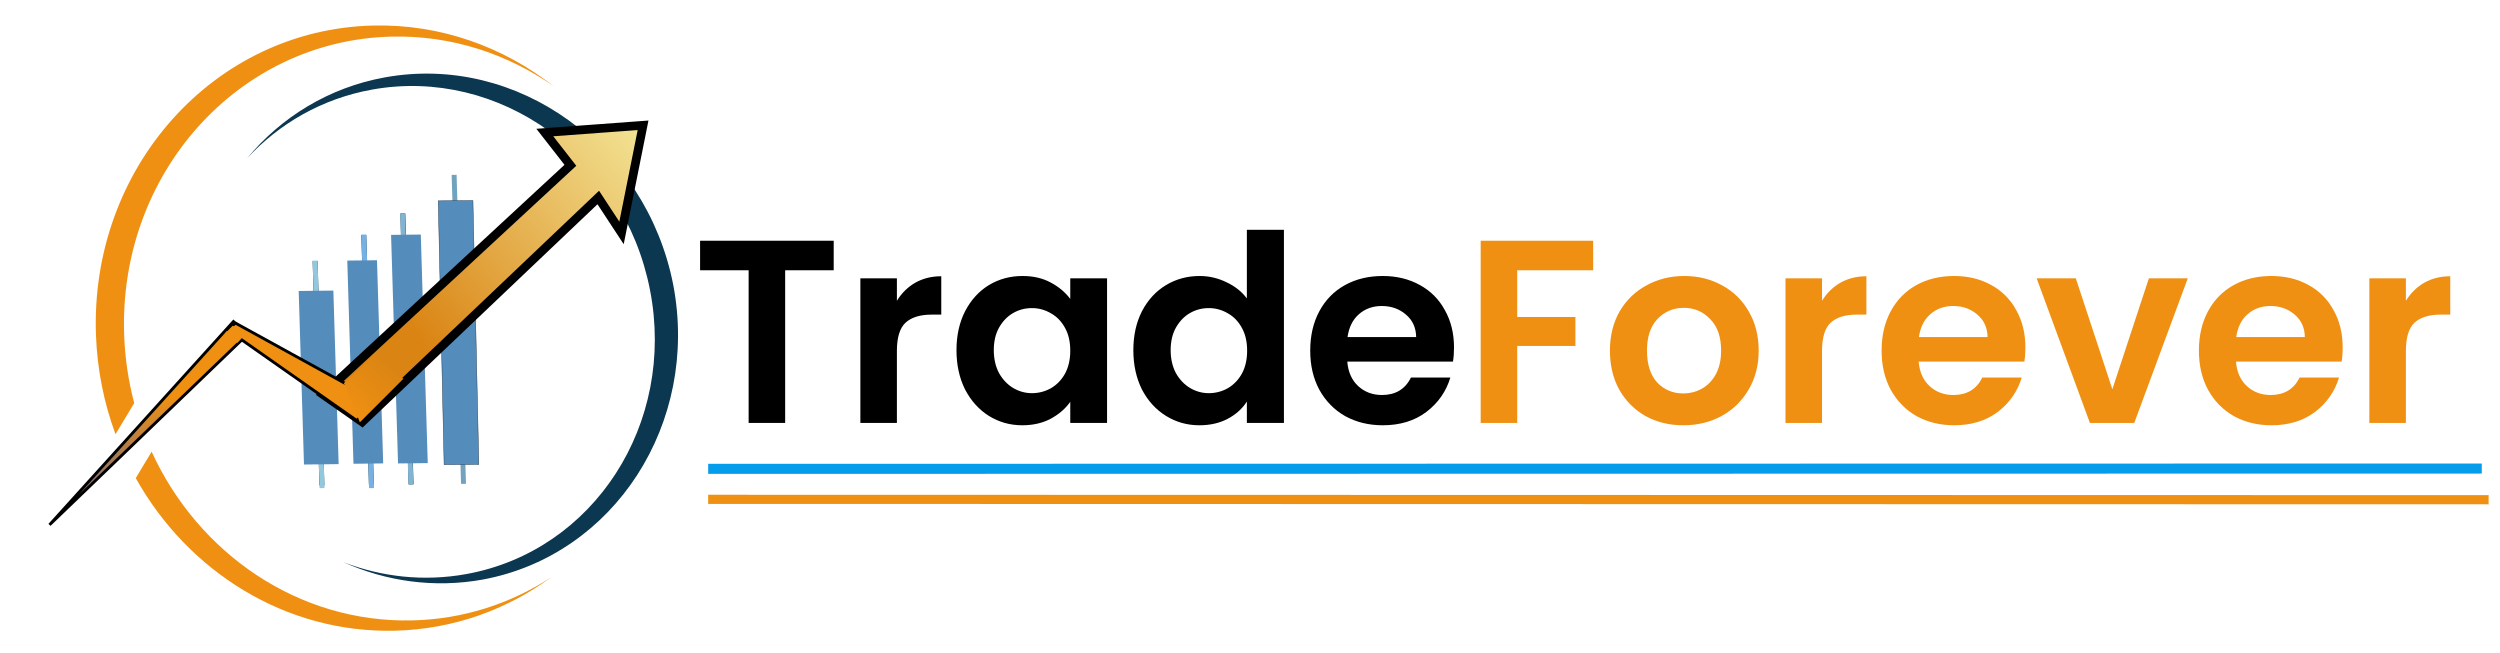 <svg width="5214" height="1362" viewBox="0 0 5214 1362" fill="none" xmlns="http://www.w3.org/2000/svg">
<path d="M1738.77 502.14V563.644H1637.54V882.049H1561.34V563.644H1460.1V502.14H1738.77ZM1870.57 627.325C1880.37 611.359 1893.07 598.841 1908.67 589.769C1924.64 580.698 1942.78 576.162 1963.1 576.162V656.172H1942.96C1919.01 656.172 1900.87 661.796 1888.53 673.044C1876.56 684.293 1870.57 703.887 1870.57 731.827V882.049H1794.37V580.516H1870.57V627.325ZM1994.83 730.194C1994.83 699.714 2000.82 672.682 2012.79 649.096C2025.13 625.51 2041.64 607.368 2062.32 594.668C2083.36 581.968 2106.77 575.618 2132.53 575.618C2155.03 575.618 2174.62 580.154 2191.31 589.225C2208.37 598.296 2221.98 609.726 2232.14 623.515V580.516H2308.88V882.049H2232.14V837.962C2222.34 852.113 2208.73 863.906 2191.31 873.34C2174.26 882.412 2154.48 886.947 2131.99 886.947C2106.59 886.947 2083.36 880.416 2062.32 867.353C2041.64 854.29 2025.13 835.966 2012.79 812.381C2000.82 788.432 1994.83 761.037 1994.83 730.194ZM2232.14 731.283C2232.14 712.777 2228.51 696.993 2221.25 683.93C2213.99 670.504 2204.2 660.344 2191.86 653.45C2179.52 646.193 2166.28 642.565 2152.13 642.565C2137.97 642.565 2124.91 646.012 2112.94 652.906C2100.96 659.8 2091.17 669.96 2083.55 683.386C2076.29 696.449 2072.66 712.051 2072.66 730.194C2072.66 748.337 2076.29 764.302 2083.55 778.091C2091.17 791.517 2100.96 801.858 2112.94 809.115C2125.27 816.372 2138.34 820.001 2152.13 820.001C2166.28 820.001 2179.52 816.554 2191.86 809.659C2204.2 802.402 2213.99 792.242 2221.25 779.179C2228.51 765.754 2232.14 749.788 2232.14 731.283ZM2363.71 730.194C2363.71 699.714 2369.69 672.682 2381.67 649.096C2394.01 625.51 2410.7 607.368 2431.74 594.668C2452.79 581.968 2476.19 575.618 2501.95 575.618C2521.55 575.618 2540.24 579.972 2558.02 588.681C2575.8 597.026 2589.95 608.275 2600.47 622.426V479.28H2677.76V882.049H2600.47V837.418C2591.04 852.295 2577.79 864.269 2560.74 873.34C2543.68 882.412 2523.91 886.947 2501.41 886.947C2476.01 886.947 2452.79 880.416 2431.74 867.353C2410.7 854.29 2394.01 835.966 2381.67 812.381C2369.69 788.432 2363.71 761.037 2363.71 730.194ZM2601.01 731.283C2601.01 712.777 2597.39 696.993 2590.13 683.93C2582.87 670.504 2573.07 660.344 2560.74 653.45C2548.4 646.193 2535.16 642.565 2521 642.565C2506.85 642.565 2493.79 646.012 2481.82 652.906C2469.84 659.8 2460.05 669.96 2452.43 683.386C2445.17 696.449 2441.54 712.051 2441.54 730.194C2441.54 748.337 2445.17 764.302 2452.43 778.091C2460.05 791.517 2469.84 801.858 2481.82 809.115C2494.15 816.372 2507.22 820.001 2521 820.001C2535.16 820.001 2548.4 816.554 2560.74 809.659C2573.07 802.402 2582.87 792.242 2590.13 779.179C2597.39 765.754 2601.01 749.788 2601.01 731.283ZM3032.49 724.751C3032.49 735.637 3031.76 745.434 3030.31 754.142H2809.87C2811.69 775.914 2819.31 792.968 2832.73 805.305C2846.16 817.642 2862.67 823.811 2882.26 823.811C2910.57 823.811 2930.7 811.655 2942.68 787.344H3024.87C3016.16 816.372 2999.47 840.321 2974.79 859.189C2950.12 877.695 2919.82 886.947 2883.9 886.947C2854.87 886.947 2828.74 880.597 2805.52 867.897C2782.66 854.835 2764.7 836.511 2751.64 812.925C2738.94 789.339 2732.59 762.125 2732.59 731.283C2732.59 700.077 2738.94 672.682 2751.64 649.096C2764.34 625.51 2782.12 607.368 2804.98 594.668C2827.84 581.968 2854.14 575.618 2883.9 575.618C2912.56 575.618 2938.14 581.786 2960.64 594.123C2983.5 606.461 3001.1 624.059 3013.44 646.919C3026.14 669.416 3032.49 695.36 3032.49 724.751ZM2953.56 702.98C2953.2 683.386 2946.13 667.783 2932.34 656.172C2918.55 644.197 2901.68 638.21 2881.72 638.21C2862.85 638.21 2846.89 644.016 2833.82 655.627C2821.12 666.876 2813.32 682.66 2810.42 702.98H2953.56Z" fill="black"/>
<path d="M3322.69 502.14V563.644H3164.3V661.07H3285.68V721.486H3164.3V882.049H3088.1V502.14H3322.69ZM3510.62 886.947C3481.59 886.947 3455.46 880.597 3432.24 867.897C3409.02 854.835 3390.69 836.511 3377.27 812.925C3364.2 789.339 3357.67 762.125 3357.67 731.283C3357.67 700.44 3364.39 673.226 3377.81 649.64C3391.6 626.055 3410.29 607.912 3433.87 595.212C3457.46 582.149 3483.76 575.618 3512.79 575.618C3541.82 575.618 3568.13 582.149 3591.71 595.212C3615.3 607.912 3633.81 626.055 3647.23 649.64C3661.02 673.226 3667.91 700.44 3667.91 731.283C3667.91 762.125 3660.84 789.339 3646.69 812.925C3632.9 836.511 3614.03 854.835 3590.08 867.897C3566.5 880.597 3540.01 886.947 3510.62 886.947ZM3510.62 820.545C3524.4 820.545 3537.29 817.279 3549.26 810.748C3561.6 803.854 3571.39 793.694 3578.65 780.268C3585.91 766.842 3589.54 750.514 3589.54 731.283C3589.54 702.617 3581.92 680.664 3566.68 665.424C3551.8 649.822 3533.48 642.02 3511.7 642.02C3489.93 642.02 3471.61 649.822 3456.73 665.424C3442.22 680.664 3434.96 702.617 3434.96 731.283C3434.96 759.948 3442.04 782.082 3456.19 797.685C3470.7 812.925 3488.84 820.545 3510.62 820.545ZM3800.01 627.325C3809.81 611.359 3822.51 598.841 3838.11 589.769C3854.07 580.698 3872.22 576.162 3892.54 576.162V656.172H3872.4C3848.45 656.172 3830.31 661.796 3817.97 673.044C3806 684.293 3800.01 703.887 3800.01 731.827V882.049H3723.81V580.516H3800.01V627.325ZM4224.17 724.751C4224.17 735.637 4223.44 745.434 4221.99 754.142H4001.55C4003.37 775.914 4010.99 792.968 4024.41 805.305C4037.84 817.642 4054.35 823.811 4073.94 823.811C4102.25 823.811 4122.39 811.655 4134.36 787.344H4216.55C4207.84 816.372 4191.15 840.321 4166.47 859.189C4141.8 877.695 4111.5 886.947 4075.58 886.947C4046.55 886.947 4020.42 880.597 3997.2 867.897C3974.34 854.835 3956.38 836.511 3943.32 812.925C3930.62 789.339 3924.27 762.125 3924.27 731.283C3924.27 700.077 3930.62 672.682 3943.32 649.096C3956.02 625.51 3973.8 607.368 3996.66 594.668C4019.52 581.968 4045.82 575.618 4075.58 575.618C4104.24 575.618 4129.82 581.786 4152.32 594.123C4175.18 606.461 4192.78 624.059 4205.12 646.919C4217.82 669.416 4224.17 695.36 4224.17 724.751ZM4145.25 702.98C4144.88 683.386 4137.81 667.783 4124.02 656.172C4110.23 644.197 4093.36 638.21 4073.4 638.21C4054.53 638.21 4038.57 644.016 4025.5 655.627C4012.8 666.876 4005 682.66 4002.1 702.98H4145.25ZM4405.51 811.836L4481.71 580.516H4562.81L4451.23 882.049H4358.71L4247.67 580.516H4329.31L4405.51 811.836ZM4885.92 724.751C4885.92 735.637 4885.19 745.434 4883.74 754.142H4663.3C4665.12 775.914 4672.74 792.968 4686.16 805.305C4699.59 817.642 4716.1 823.811 4735.69 823.811C4764 823.811 4784.13 811.655 4796.11 787.344H4878.3C4869.59 816.372 4852.9 840.321 4828.22 859.189C4803.55 877.695 4773.25 886.947 4737.33 886.947C4708.3 886.947 4682.17 880.597 4658.95 867.897C4636.09 854.835 4618.13 836.511 4605.07 812.925C4592.37 789.339 4586.02 762.125 4586.02 731.283C4586.02 700.077 4592.37 672.682 4605.07 649.096C4617.77 625.51 4635.55 607.368 4658.41 594.668C4681.27 581.968 4707.57 575.618 4737.33 575.618C4765.99 575.618 4791.57 581.786 4814.07 594.123C4836.93 606.461 4854.53 624.059 4866.87 646.919C4879.57 669.416 4885.92 695.36 4885.92 724.751ZM4806.99 702.98C4806.63 683.386 4799.56 667.783 4785.77 656.172C4771.98 644.197 4755.11 638.21 4735.15 638.21C4716.28 638.21 4700.32 644.016 4687.25 655.627C4674.55 666.876 4666.75 682.66 4663.85 702.98H4806.99ZM5017.73 627.325C5027.53 611.359 5040.23 598.841 5055.83 589.769C5071.8 580.698 5089.94 576.162 5110.26 576.162V656.172H5090.12C5066.17 656.172 5048.03 661.796 5035.7 673.044C5023.72 684.293 5017.73 703.887 5017.73 731.827V882.049H4941.53V580.516H5017.73V627.325Z" fill="#EF9012"/>
<path d="M1476.98 977.846L5176 977.181" stroke="#069CEC" stroke-width="20.964"/>
<path d="M1476.94 1041.41L5190.25 1042.23" stroke="#EF9012" stroke-width="19.083"/>
<g clip-path="url(#clip0_173_299)">
<path d="M952.254 364.601L941.926 364.723L961.562 1009.16L971.89 1009.04L952.254 364.601Z" fill="#72A3BE"/>
<path d="M845.303 445.163L834.975 445.285L852.19 1010.27L862.518 1010.15L845.303 445.163Z" fill="#0C2B3D"/>
<path d="M844.932 445.163L834.604 445.285L851.819 1010.27L862.147 1010.15L844.932 445.163Z" fill="#81B4D0"/>
<path d="M763.889 490.322L753.561 490.443L769.431 1011.29L779.759 1011.17L763.889 490.322Z" fill="#0C2B3D"/>
<path d="M763.928 489.072L753.6 489.193L769.714 1018.06L780.043 1017.94L763.928 489.072Z" fill="#76B1E3"/>
<path d="M662.346 544.492L652.018 544.613L666.274 1012.49L676.602 1012.37L662.346 544.492Z" fill="#0C2B3D"/>
<path d="M662.346 543.425L652.018 543.547L666.477 1018.08L676.805 1017.95L662.346 543.425Z" fill="#92C8DE"/>
<path d="M622.953 606.884L695.251 606.032L706.28 967.976L633.981 968.828L622.953 606.884Z" fill="url(#paint0_angular_173_299)"/>
<path d="M724.292 543.48L786.262 542.75L799.173 966.488L737.203 967.218L724.292 543.48Z" fill="url(#paint1_angular_173_299)"/>
<path d="M877.587 489.131L815.617 489.861L830.143 966.567L892.112 965.837L877.587 489.131Z" fill="url(#paint2_angular_173_299)"/>
<path d="M914.023 418.889L986.329 418.327L998.592 968.53L926.286 969.091L914.023 418.889Z" fill="url(#paint3_angular_173_299)"/>
<path d="M914.023 418.889L986.329 418.327L998.592 968.53L926.286 969.091L914.023 418.889Z" stroke="#253D52"/>
</g>
<path fill-rule="evenodd" clip-rule="evenodd" d="M515.166 330.331C582.364 257.571 671.72 205.76 775.443 186.945C1041.44 138.695 1301.21 325.749 1355.64 604.744C1410.07 883.738 1238.55 1149.02 972.55 1197.27C883.84 1213.36 795.824 1203.28 715.889 1172.35C805.245 1212.5 905.731 1227.07 1007.09 1208.69C1281.29 1157.82 1458.94 882.677 1404.2 594.461C1347.78 305.249 1078.5 111.344 802.761 161.362C685.812 182.575 586.482 244.258 515.166 330.331Z" fill="#0C3750"/>
<path fill-rule="evenodd" clip-rule="evenodd" d="M816.171 76.365C940.938 73.329 1058 111.963 1155.12 180.159C1049.66 97.525 918.439 49.851 777.763 53.27C446.081 61.334 187.477 350.407 200.154 698.93C202.798 771.62 217.034 841.156 240.92 905.618L279.944 840.707C267.947 795.439 260.744 748.067 258.967 699.217C246.738 363.005 496.205 84.145 816.171 76.365ZM316.254 942.04L283.121 997.15C391.861 1191.85 595.32 1320.94 823.672 1315.39C945.594 1312.42 1057.64 1271.49 1149.97 1203.59C1066.03 1258.56 967.167 1291.3 860.457 1293.9C623.069 1299.67 413.571 1154.6 316.254 942.04Z" fill="#EF9012"/>
<path d="M1284.05 467.243L1296.23 485.825L1300.53 464.394L1338.79 273.252L1341.18 261.317L1328.99 262.215L1152.86 275.19L1136.26 276.413L1146.64 289.704L1189.6 344.742L681.485 815.049L673.305 822.621L682.664 829.162L749.239 875.695L755.378 879.986L760.678 874.948L1247.75 411.906L1284.05 467.243Z" fill="url(#paint4_linear_173_299)" stroke="black" stroke-width="18.159"/>
<path d="M103.29 1094.57L486.844 670.618L514.776 698.769L103.29 1094.57Z" fill="url(#paint5_linear_173_299)" stroke="black" stroke-width="6.053"/>
<path d="M491.254 673.899L786.097 836.17L744.066 877.064L473.549 687.341L491.254 673.899Z" fill="url(#paint6_linear_173_299)" stroke="black" stroke-width="6.053"/>
<path d="M717.274 799.001L780.828 741.497L841.357 789.921L750.572 880.718C737.568 848.805 730.278 830.913 717.274 799.001Z" fill="url(#paint7_linear_173_299)"/>
<path d="M485.411 679.275L513.538 695.14L495.018 715.262L470.176 694.428L485.411 679.275Z" fill="#EF9012"/>
<defs>
<radialGradient id="paint0_angular_173_299" cx="0" cy="0" r="1" gradientUnits="userSpaceOnUse" gradientTransform="translate(746.5 788.212) rotate(-120.73) scale(156.809 30.215)">
<stop stop-color="#C4F7F9"/>
<stop offset="0.121" stop-color="#9BCFE2"/>
<stop offset="0.326" stop-color="#548CBC"/>
<stop offset="0.601" stop-color="#548CBC"/>
<stop offset="0.861" stop-color="#548CBC"/>
</radialGradient>
<radialGradient id="paint1_angular_173_299" cx="0" cy="0" r="1" gradientUnits="userSpaceOnUse" gradientTransform="translate(835.595 755.508) rotate(-114.665) scale(172.951 28.884)">
<stop stop-color="#C4F7F9"/>
<stop offset="0.121" stop-color="#9BCFE2"/>
<stop offset="0.326" stop-color="#548CBC"/>
<stop offset="0.601" stop-color="#548CBC"/>
<stop offset="0.861" stop-color="#548CBC"/>
</radialGradient>
<radialGradient id="paint2_angular_173_299" cx="0" cy="0" r="1" gradientUnits="userSpaceOnUse" gradientTransform="translate(913.981 726.251) rotate(-110.327) scale(185.567 24.577)">
<stop stop-color="#C4F7F9"/>
<stop offset="0.121" stop-color="#9BCFE2"/>
<stop offset="0.326" stop-color="#548CBC"/>
<stop offset="0.601" stop-color="#548CBC"/>
<stop offset="0.861" stop-color="#548CBC"/>
</radialGradient>
<radialGradient id="paint3_angular_173_299" cx="0" cy="0" r="1" gradientUnits="userSpaceOnUse" gradientTransform="translate(1035.04 693.404) rotate(-111.209) scale(217.508 31.736)">
<stop stop-color="#C4F7F9"/>
<stop offset="0.121" stop-color="#9BCFE2"/>
<stop offset="0.326" stop-color="#548CBC"/>
<stop offset="0.601" stop-color="#548CBC"/>
<stop offset="0.861" stop-color="#548CBC"/>
</radialGradient>
<linearGradient id="paint4_linear_173_299" x1="932.936" y1="774.82" x2="1507.93" y2="280.979" gradientUnits="userSpaceOnUse">
<stop stop-color="#DA8413"/>
<stop offset="1" stop-color="#F7F5AD"/>
</linearGradient>
<linearGradient id="paint5_linear_173_299" x1="292.088" y1="832.832" x2="303.572" y2="1000.02" gradientUnits="userSpaceOnUse">
<stop stop-color="#EF9012"/>
<stop offset="1" stop-color="#88706F"/>
</linearGradient>
<linearGradient id="paint6_linear_173_299" x1="602.713" y1="759.285" x2="603.416" y2="791.512" gradientUnits="userSpaceOnUse">
<stop stop-color="#EF9012"/>
<stop offset="1" stop-color="#EF9012"/>
</linearGradient>
<linearGradient id="paint7_linear_173_299" x1="814.13" y1="750.585" x2="722.399" y2="853.608" gradientUnits="userSpaceOnUse">
<stop stop-color="#DA8413"/>
<stop offset="1" stop-color="#EF9012"/>
</linearGradient>
<clipPath id="clip0_173_299">
<rect width="394.598" height="660.11" fill="white" transform="matrix(0.999 0.018 -0.003 1.001 615.635 357.244)"/>
</clipPath>
</defs>
</svg>
